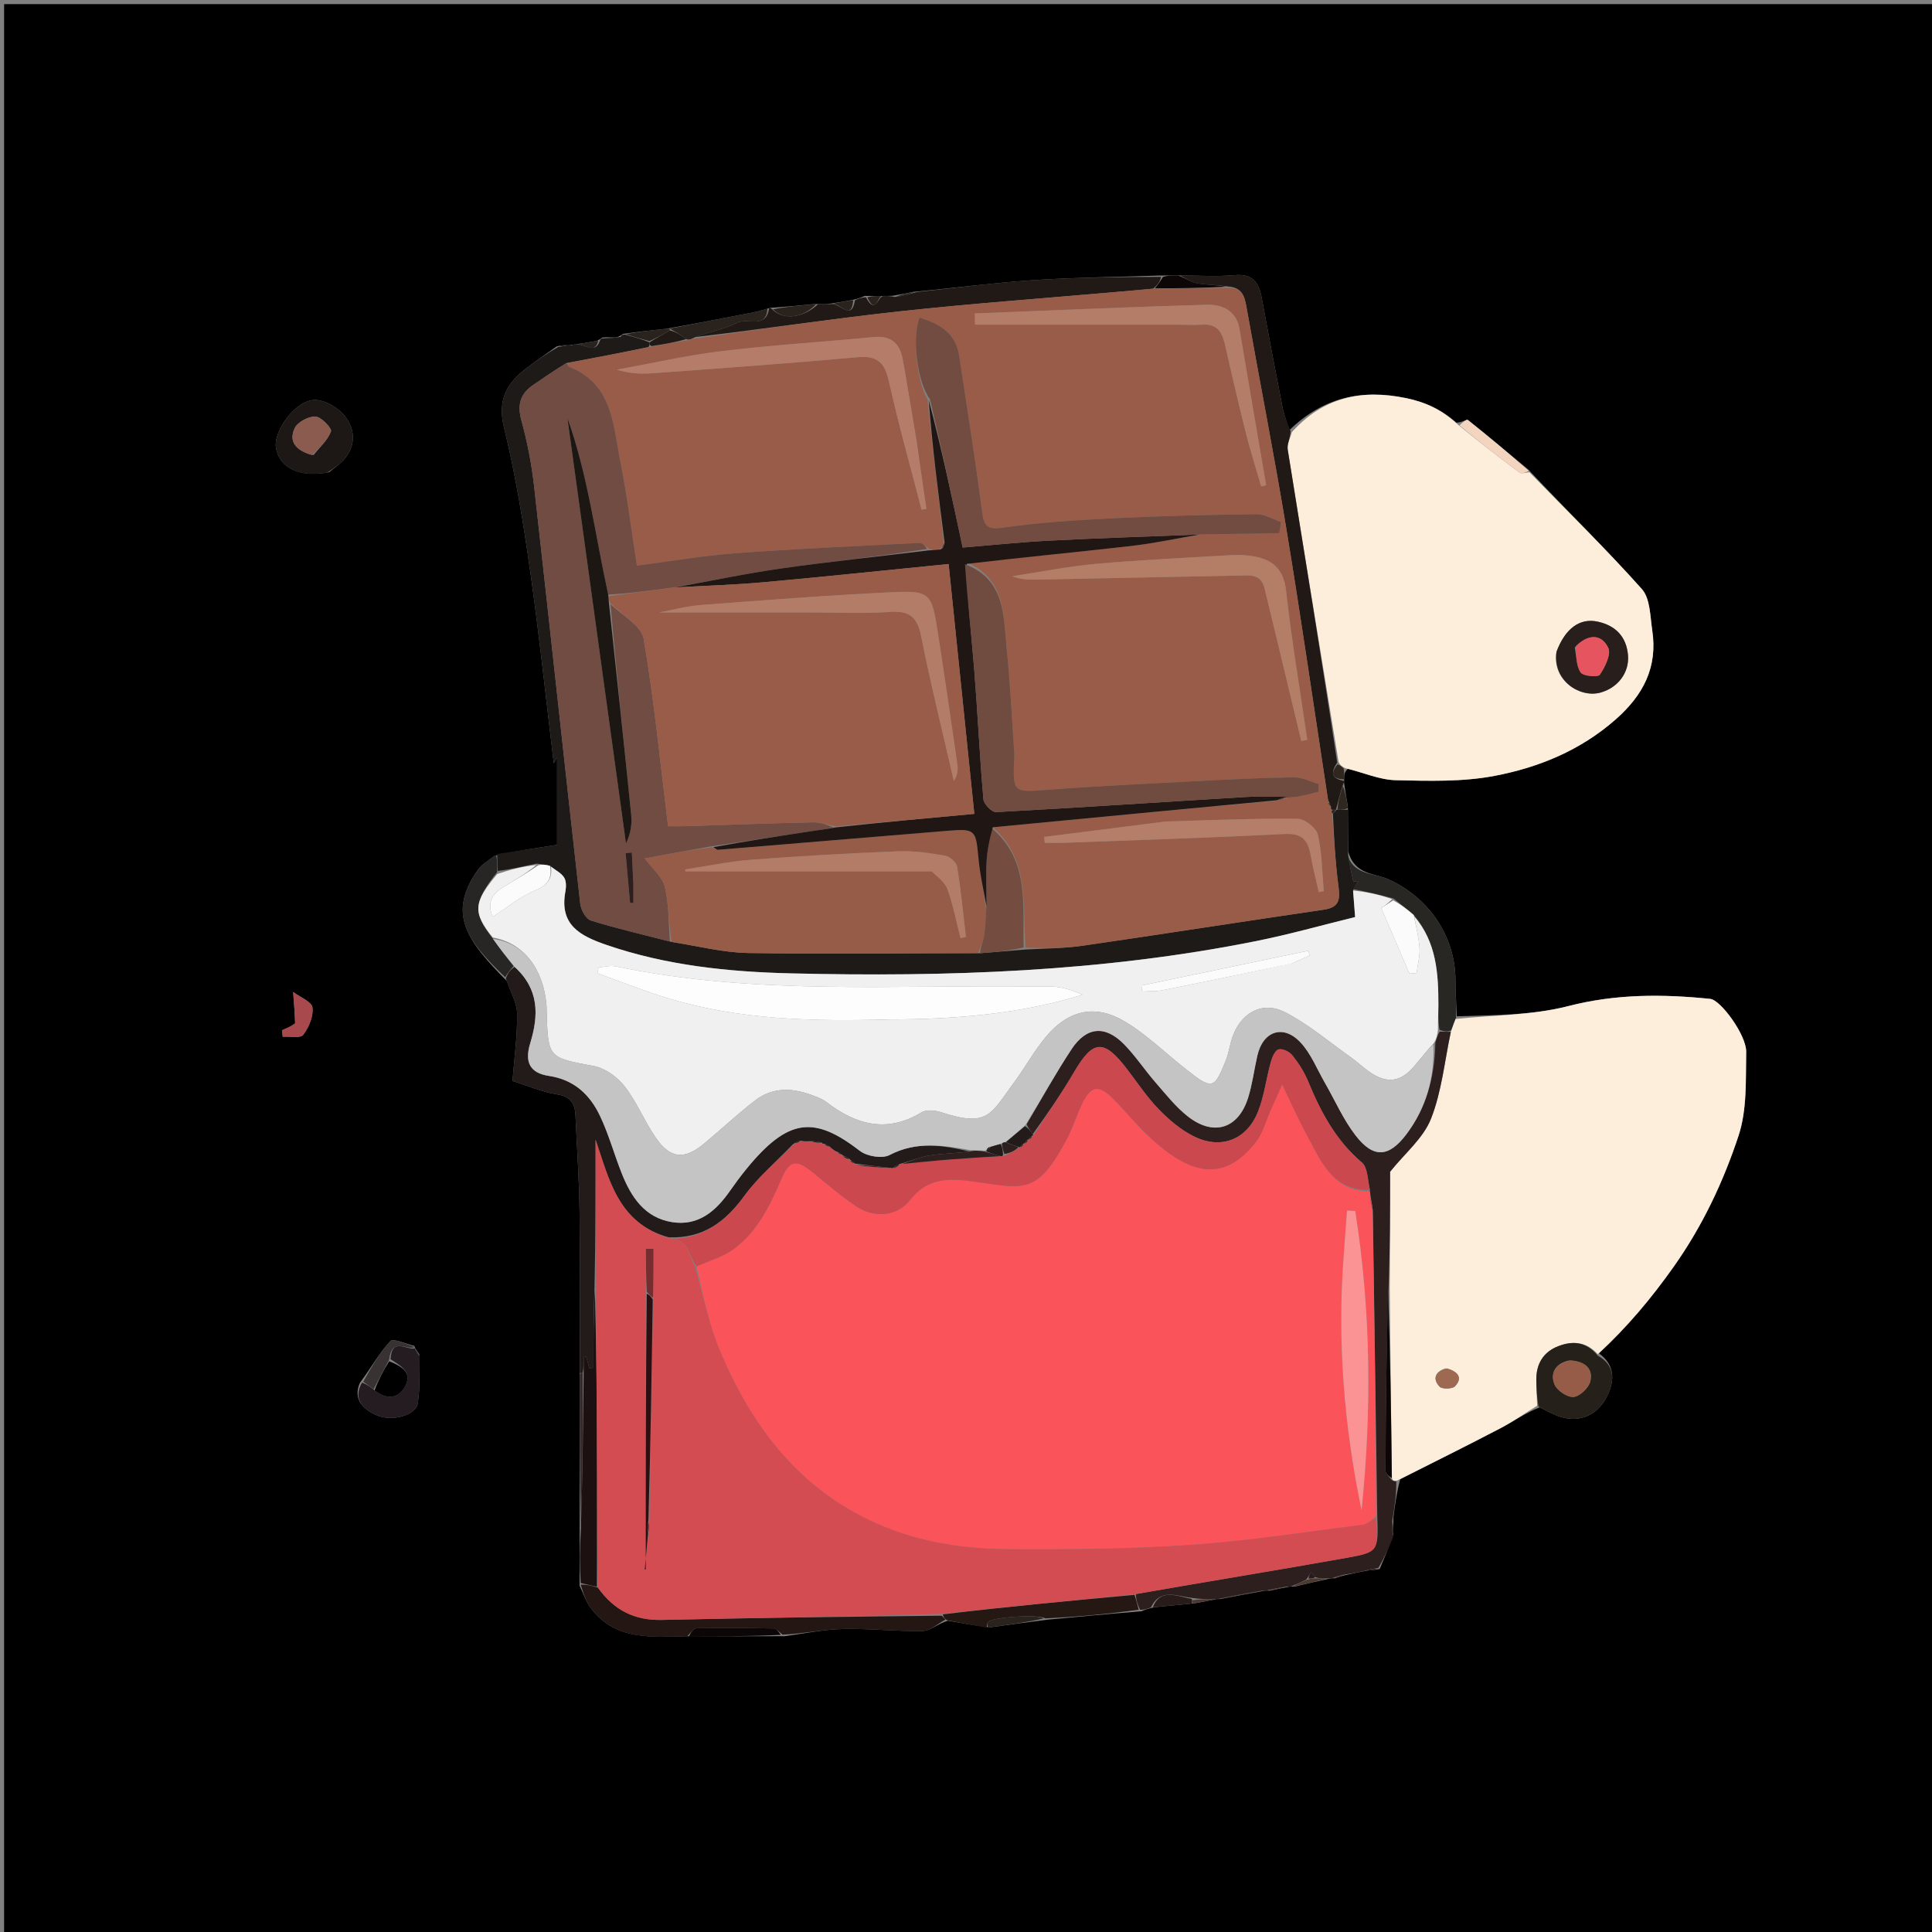 <svg version="1.1" id="Layer_1" xmlns="http://www.w3.org/2000/svg" xmlns:xlink="http://www.w3.org/1999/xlink" x="0px" y="0px"
	 width="100%" viewBox="0 0 470 470" enable-background="new 0 0 470 470" xml:space="preserve">
<rect x="0" y="0" width="470" height="470" fill="#808080" stroke="none"/>
<path fill="#000000" opacity="1" stroke="none" 
	d="
M1,188 
	C1,125.333 1,63.167 1,1 
	C157.667,1 314.333,1 471,1 
	C471,157.667 471,314.333 471,471 
	C314.333,471 157.667,471 1,471 
	C1,376.833 1,282.667 1,188 
M296,388.993 
	C296,388.993 295.989,389.05 296.861,388.996 
	C300.293,388.336 303.725,387.676 307.63,386.987 
	C307.63,386.987 308.099,386.915 308.874,386.972 
	C310.321,386.657 311.768,386.342 313.646,386.001 
	C313.646,386.001 314.074,385.935 314.888,385.984 
	C317.643,385.328 320.397,384.672 323.623,383.987 
	C323.623,383.987 324.09,383.919 324.781,383.953 
	C325.605,383.645 326.428,383.336 327.986,383.036 
	C329.345,382.729 330.703,382.421 332.795,382.038 
	C333.532,382.01 334.269,381.983 335.648,381.678 
	C336.729,379.108 337.81,376.538 338.964,373.181 
	C338.956,372.126 338.948,371.072 338.975,369.154 
	C339.344,366.226 339.713,363.298 340.625,359.846 
	C348.779,355.717 356.97,351.659 365.068,347.423 
	C368.138,345.817 370.992,343.8 374.571,342.357 
	C376.199,343.128 377.768,344.082 379.467,344.636 
	C384.433,346.256 389.13,344.181 391.383,338.739 
	C392.655,335.668 392.874,332.072 388.999,329.234 
	C395.849,322.868 401.745,315.817 407.19,308.116 
	C414.184,298.224 419.231,287.505 422.942,276.278 
	C425.03,269.961 424.669,262.736 424.8,255.908 
	C424.878,251.822 418.596,243.26 416.057,242.999 
	C404.472,241.809 393.101,241.771 381.541,244.747 
	C372.691,247.025 363.229,246.928 354.395,247.237 
	C354.284,244.332 354.083,241.427 354.077,238.522 
	C354.054,227.756 347.624,218.436 337.904,213.963 
	C334.476,212.386 329.534,212.907 327.984,207.125 
	C327.964,203.738 327.945,200.351 327.899,196.211 
	C327.595,194.478 327.291,192.746 326.978,190.492 
	C326.969,190.318 326.96,190.144 327.001,189.254 
	C327.02,188.534 327.04,187.815 327.921,186.998 
	C331.788,187.985 335.637,189.712 339.525,189.802 
	C347.549,189.989 355.772,190.238 363.587,188.749 
	C374.36,186.697 384.467,182.556 393.036,175.024 
	C399.774,169.101 403.289,162.321 401.95,153.39 
	C401.431,149.93 401.467,145.595 399.415,143.295 
	C390.665,133.487 381.229,124.29 371.776,114.206 
	C366.896,110.163 362.036,106.093 357.077,102.15 
	C356.812,101.939 355.701,102.794 354.285,102.814 
	C350.767,99.682 346.88,97.849 342.064,96.852 
	C331.064,94.575 321.849,96.714 313.658,104.656 
	C313.091,102.783 312.361,100.942 311.985,99.032 
	C310.244,90.179 308.579,81.311 306.932,72.44 
	C306.252,68.78 304.776,66.537 300.402,66.929 
	C295.975,67.326 291.484,67.016 286.21,67.001 
	C285.127,67.011 284.044,67.02 282.029,67.03 
	C271.696,67.386 261.346,67.486 251.035,68.172 
	C241.657,68.797 232.322,70.058 222.2,70.995 
	C220.776,71.294 219.351,71.593 217.19,71.95 
	C216.451,71.977 215.712,72.004 214.179,72.006 
	C213.118,72.002 212.058,71.998 210.34,71.988 
	C209.555,72.339 208.77,72.689 207.17,73.015 
	C205.4,73.33 203.629,73.644 201.143,73.981 
	C200.428,73.989 199.712,73.997 198.144,73.969 
	C194.731,74.287 191.318,74.605 187.494,74.896 
	C187.494,74.896 187.084,74.944 186.312,75.209 
	C185.37,75.458 184.439,75.761 183.486,75.948 
	C176.64,77.291 169.789,78.611 162.081,79.987 
	C158.728,80.333 155.376,80.679 151.581,81.212 
	C151.302,81.394 151.105,81.641 150.187,81.988 
	C149.111,81.978 148.035,81.969 146.523,82.118 
	C146.246,82.285 146.055,82.523 145.13,82.95 
	C143.063,83.295 140.996,83.639 138.461,83.987 
	C138.461,83.987 137.994,84.009 137.33,83.986 
	C136.887,83.991 136.445,83.997 135.394,84.295 
	C132.973,86.027 130.512,87.705 128.141,89.502 
	C123.31,93.163 120.956,97.248 122.608,103.985 
	C125.388,115.322 127.27,126.913 128.917,138.485 
	C131.162,154.259 132.832,170.115 134.719,185.695 
	C134.898,185.371 135.245,184.742 135.524,184.236 
	C135.524,191.64 135.524,199.082 135.524,205.523 
	C130.382,206.309 125.657,207.031 120.359,208.161 
	C118.973,209.296 117.251,210.194 116.256,211.605 
	C108.738,222.261 113.547,228.804 123.305,238.663 
	C124.185,241.302 125.761,243.931 125.799,246.582 
	C125.876,251.934 125.117,257.297 124.678,262.969 
	C128.422,264.143 131.861,265.664 135.448,266.217 
	C138.752,266.727 139.86,268.38 139.993,271.296 
	C140.348,279.065 140.889,286.833 140.989,294.606 
	C141.159,307.746 141.046,320.889 141.022,334.962 
	C141.035,347.274 141.047,359.586 141.014,372.81 
	C141.013,376.876 141.013,380.941 140.998,385.75 
	C141.929,387.626 142.586,389.712 143.838,391.341 
	C149.925,399.264 158.708,398.193 168.081,398.018 
	C175.398,398.051 182.716,398.084 190.939,398.031 
	C195.624,397.417 200.3,396.397 204.997,396.288 
	C211.488,396.136 217.999,396.897 224.491,396.769 
	C226.345,396.733 228.165,394.97 230.621,394.271 
	C233.752,394.836 236.882,395.401 240.837,395.886 
	C245.243,395.278 249.649,394.671 254.967,394.002 
	C262.318,393.314 269.669,392.626 277.69,391.972 
	C278.462,391.652 279.234,391.332 280.895,390.991 
	C283.931,390.688 286.967,390.386 290.813,390.014 
	C292.559,389.683 294.306,389.351 296,388.993 
M101.009,328.006 
	C101.009,328.006 101.047,327.97 100.793,327.419 
	C98.787,326.968 95.692,325.486 94.968,326.251 
	C92.259,329.109 90.326,332.703 87.56,336.404 
	C86.041,339.755 87.545,342.581 91.79,344.352 
	C95.409,345.863 101.201,344.312 101.646,341.343 
	C102.204,337.625 101.987,333.79 101.988,329.408 
	C101.667,328.924 101.347,328.44 101.009,328.006 
M80.069,114.867 
	C81.324,113.805 82.75,112.889 83.801,111.654 
	C86.695,108.249 86.349,104.282 83.88,101.196 
	C82.266,99.179 79.125,97.322 76.646,97.292 
	C72.023,97.236 66.426,104.819 67.142,108.976 
	C67.982,113.848 72.843,116.252 80.069,114.867 
M71.779,249.25 
	C70.719,249.712 69.658,250.174 68.598,250.636 
	C68.658,251.164 68.717,251.692 68.777,252.219 
	C70.499,252.107 73.075,252.647 73.763,251.746 
	C75.149,249.931 76.289,247.229 76.011,245.091 
	C75.825,243.669 73.007,242.59 71.311,241.314 
	C71.567,244.572 71.723,246.548 71.779,249.25 
z"/>
<path fill="#FDEEDB" opacity="1" stroke="none" 
	d="
M373.945,341.97 
	C370.992,343.8 368.138,345.817 365.068,347.423 
	C356.97,351.659 348.779,355.717 339.94,360.165 
	C339.023,360.332 338.791,360.181 338.601,359.562 
	C338.424,344.063 338.205,329.031 338.078,313.538 
	C338.171,303.331 338.171,293.584 338.171,285.046 
	C341.744,280.586 346.243,276.899 348.113,272.171 
	C350.744,265.521 351.425,258.1 353.037,250.666 
	C353.435,249.511 353.737,248.699 354.038,247.887 
	C363.229,246.928 372.691,247.025 381.541,244.747 
	C393.101,241.771 404.472,241.809 416.057,242.999 
	C418.596,243.26 424.878,251.822 424.8,255.908 
	C424.669,262.736 425.03,269.961 422.942,276.278 
	C419.231,287.505 414.184,298.224 407.19,308.116 
	C401.745,315.817 395.849,322.868 388.687,329.438 
	C385.881,326.304 382.525,326.154 379.069,327.491 
	C375.457,328.89 373.698,331.787 373.744,335.688 
	C373.768,337.783 373.875,339.876 373.945,341.97 
M351.654,332.887 
	C349.085,333.7 348.451,335.441 350.206,337.329 
	C350.805,337.974 353.301,337.93 353.944,337.258 
	C355.856,335.259 354.837,333.688 351.654,332.887 
z"/>
<path fill="#FDEEDB" opacity="1" stroke="none" 
	d="
M372.043,114.871 
	C381.229,124.29 390.665,133.487 399.415,143.295 
	C401.467,145.595 401.431,149.93 401.95,153.39 
	C403.289,162.321 399.774,169.101 393.036,175.024 
	C384.467,182.556 374.36,186.697 363.587,188.749 
	C355.772,190.238 347.549,189.989 339.525,189.802 
	C335.637,189.712 331.788,187.985 327.305,186.893 
	C326.361,186.462 326.032,186.137 325.642,185.388 
	C321.45,159.765 317.294,134.569 313.262,109.352 
	C313.052,108.034 313.906,106.546 314.265,105.137 
	C321.849,96.714 331.064,94.575 342.064,96.852 
	C346.88,97.849 350.767,99.682 354.697,103.317 
	C359.942,107.551 364.748,111.319 369.651,114.956 
	C370.151,115.328 371.231,114.918 372.043,114.871 
M378.584,158.86 
	C377.673,165.648 384.366,169.788 389.247,168.511 
	C393.494,167.399 396.411,163.694 396.045,159.381 
	C395.66,154.851 392.983,152.158 388.659,151.226 
	C384.322,150.291 380.782,152.859 378.584,158.86 
z"/>
<path fill="#1E1A18" opacity="1" stroke="none" 
	d="
M120.932,207.752 
	C125.657,207.031 130.382,206.309 135.524,205.523 
	C135.524,199.082 135.524,191.64 135.524,184.236 
	C135.245,184.742 134.898,185.371 134.719,185.695 
	C132.832,170.115 131.162,154.259 128.917,138.485 
	C127.27,126.913 125.388,115.322 122.608,103.985 
	C120.956,97.248 123.31,93.163 128.141,89.502 
	C130.512,87.705 132.973,86.027 135.845,84.367 
	C136.863,84.296 137.428,84.153 137.994,84.009 
	C137.994,84.009 138.461,83.987 139.098,83.994 
	C141.633,82.685 144.564,86.849 145.952,82.829 
	C146.055,82.523 146.246,82.285 146.932,82.302 
	C148.559,82.309 149.775,82.131 150.992,81.954 
	C151.105,81.641 151.302,81.394 152.042,81.376 
	C154.334,82.022 156.164,82.504 158.013,83.295 
	C158.05,83.809 158.069,84.014 157.75,84.42 
	C150.988,85.846 144.564,87.073 137.795,88.324 
	C134.855,90.125 132.253,91.892 129.667,93.682 
	C126.573,95.824 125.794,98.45 126.84,102.249 
	C128.291,107.517 129.335,112.955 129.945,118.388 
	C133.749,152.215 137.356,186.065 141.164,219.891 
	C141.33,221.365 142.555,223.565 143.75,223.936 
	C150.08,225.899 156.558,227.385 163.371,229.147 
	C169.842,230.159 175.914,231.737 182.011,231.837 
	C200.665,232.144 219.329,231.884 238.412,231.893 
	C242.233,231.611 245.632,231.282 249.476,230.99 
	C254.402,230.725 258.924,230.713 263.355,230.07 
	C282.931,227.229 302.472,224.153 322.045,221.297 
	C325.686,220.766 326.048,218.977 325.625,215.787 
	C324.844,209.891 324.544,203.932 324.259,197.893 
	C324.741,197.585 324.916,197.322 325.001,197 
	C325,197 325,197.001 325.367,197 
	C326.464,196.987 327.195,196.976 327.926,196.964 
	C327.945,200.351 327.964,203.738 327.953,207.929 
	C328.358,210.637 328.794,212.542 329.23,214.446 
	C329.648,214.404 330.066,214.362 330.484,214.32 
	C330.036,214.971 329.589,215.623 329.163,216.644 
	C329.336,218.943 329.486,220.871 329.66,223.096 
	C321.487,225.099 313.641,227.324 305.67,228.923 
	C268.23,236.434 230.308,237.714 192.298,236.791 
	C177.174,236.424 162.083,234.865 147.553,229.874 
	C141.125,227.666 136.033,225.006 137.544,216.883 
	C137.75,215.775 137.783,214.327 137.23,213.463 
	C136.527,212.364 135.144,211.699 133.809,210.634 
	C132.711,210.339 131.86,210.256 130.578,210.09 
	C127.133,210.777 124.12,211.548 121.073,211.867 
	C121.004,210.194 120.968,208.973 120.932,207.752 
z"/>
<path fill="#2E1F1F" opacity="1" stroke="none" 
	d="
M352.939,251.008 
	C351.425,258.1 350.744,265.521 348.113,272.171 
	C346.243,276.899 341.744,280.586 338.171,285.046 
	C338.171,293.584 338.171,303.331 337.785,313.836 
	C337.262,328.986 337.101,343.378 337.056,357.769 
	C337.053,358.521 338.035,359.276 338.558,360.029 
	C338.791,360.181 339.023,360.332 339.669,360.427 
	C339.713,363.298 339.344,366.226 338.721,369.805 
	C338.608,371.627 338.75,372.798 338.892,373.968 
	C337.81,376.538 336.729,379.108 335.263,381.493 
	C333.939,381.576 333,381.845 332.062,382.113 
	C330.703,382.421 329.345,382.729 327.263,383.023 
	C325.724,383.312 324.907,383.616 324.09,383.919 
	C324.09,383.919 323.623,383.987 322.991,383.989 
	C321.568,383.983 320.779,383.975 319.946,383.678 
	C319.575,383.089 319.247,382.789 318.92,382.489 
	C318.616,383.006 318.313,383.523 317.781,384.273 
	C316.393,384.983 315.233,385.459 314.074,385.935 
	C314.074,385.935 313.646,386.001 313.03,385.983 
	C310.976,386.282 309.538,386.598 308.099,386.915 
	C308.099,386.915 307.63,386.987 306.95,386.99 
	C302.843,387.679 299.416,388.365 295.989,389.05 
	C295.989,389.05 296,388.993 295.594,388.986 
	C293.467,388.999 291.745,389.02 289.972,388.729 
	C286.37,388.342 282.296,386.27 280.006,391.012 
	C279.234,391.332 278.462,391.652 277.344,391.611 
	C276.665,390.158 276.333,389.067 276.341,387.788 
	C293.63,384.748 310.6,382.013 327.518,378.991 
	C335.386,377.586 335.341,377.335 335.043,368.535 
	C334.708,343.715 334.31,319.36 333.977,294.631 
	C333.796,293.039 333.55,291.822 333.337,290.42 
	C333.369,290.236 333.218,289.893 333.261,289.487 
	C332.68,286.947 332.732,284.016 331.316,282.815 
	C324.975,277.436 321.298,270.509 318.223,263.044 
	C317.29,260.78 315.907,258.634 314.38,256.713 
	C313.682,255.834 311.948,255.013 311.029,255.294 
	C310.152,255.562 309.469,257.226 309.143,258.399 
	C308.035,262.392 307.556,266.613 306.038,270.43 
	C303.329,277.241 297.098,279.702 290.521,276.489 
	C287.322,274.926 284.416,272.45 281.907,269.871 
	C279.025,266.91 276.709,263.394 274.181,260.091 
	C268.515,252.687 265.911,252.909 261.291,260.805 
	C258.204,266.08 254.705,271.115 251.243,275.892 
	C250.599,274.955 250.101,274.382 249.759,273.497 
	C253.48,267.191 256.834,261.057 260.676,255.247 
	C264.333,249.717 268.891,249.363 273.5,254.092 
	C276.27,256.935 278.484,260.311 281.099,263.315 
	C283.601,266.189 286.004,269.267 288.969,271.594 
	C295.258,276.53 301.285,274.58 303.638,267.026 
	C304.672,263.709 305.106,260.208 305.878,256.806 
	C307.243,250.795 312.218,249.102 316.423,253.643 
	C318.941,256.363 320.386,260.083 322.281,263.372 
	C324.759,267.672 326.767,272.331 329.772,276.221 
	C334.098,281.821 337.842,281.621 342.125,275.948 
	C346.986,269.511 349.028,262.048 349.174,253.723 
	C349.496,252.61 349.684,251.789 350.255,250.974 
	C351.405,250.991 352.172,251 352.939,251.008 
z"/>
<path fill="#231A1A" opacity="1" stroke="none" 
	d="
M141.052,334.031 
	C141.046,320.889 141.159,307.746 140.989,294.606 
	C140.889,286.833 140.348,279.065 139.993,271.296 
	C139.86,268.38 138.752,266.727 135.448,266.217 
	C131.861,265.664 128.422,264.143 124.678,262.969 
	C125.117,257.297 125.876,251.934 125.799,246.582 
	C125.761,243.931 124.185,241.302 123.051,238.063 
	C123.512,236.648 124.226,235.833 125.21,235.23 
	C131.205,240.701 131.064,246.991 128.979,253.815 
	C127.561,258.456 128.96,261.05 133.551,261.741 
	C139.684,262.663 143.508,266.311 145.953,271.449 
	C148.084,275.928 149.402,280.788 151.238,285.416 
	C153.53,291.194 156.834,296.249 163.508,297.309 
	C169.919,298.327 174.158,294.609 177.586,289.699 
	C178.824,287.927 180.113,286.184 181.476,284.507 
	C191.826,271.768 198.193,271.511 209.199,279.988 
	C210.922,281.315 214.615,281.93 216.409,280.989 
	C222.956,277.557 229.459,278.621 235.82,280.118 
	C232.438,280.624 229.308,280.588 226.259,281.068 
	C223.82,281.453 221.479,282.464 219.085,283.123 
	C219.075,283.049 219.145,283.182 218.827,283.155 
	C218.053,283.5 217.597,283.871 217.116,284.233 
	C217.09,284.226 217.108,284.175 216.673,284.123 
	C213.457,283.748 210.675,283.426 207.941,283.065 
	C207.989,283.028 207.924,283.131 207.815,282.891 
	C207.405,282.49 207.103,282.329 206.849,282.17 
	C206.897,282.171 206.846,282.253 206.73,281.962 
	C206.048,281.471 205.482,281.272 204.945,281.039 
	C204.974,281.006 204.957,281.092 204.811,280.843 
	C204.319,280.438 203.973,280.282 203.377,280.086 
	C202.735,279.741 202.343,279.438 201.776,278.871 
	C201.212,278.46 200.822,278.313 200.338,278.239 
	C200.244,278.311 200.041,278.188 199.886,277.935 
	C198.864,277.644 197.996,277.606 196.761,277.624 
	C195.899,277.664 195.404,277.649 194.715,277.485 
	C194.032,277.623 193.546,277.908 192.835,278.433 
	C188.746,282.704 184.392,286.38 181.13,290.853 
	C176.525,297.171 171.131,301.309 162.695,301.013 
	C150.263,297.596 148.131,286.65 144.89,277.268 
	C144.89,289.11 144.89,301.059 144.63,313.33 
	C144.37,320.021 144.37,326.39 144.37,332.759 
	C144.037,332.788 143.705,332.816 143.372,332.845 
	C143.114,331.908 142.856,330.971 142.598,330.034 
	C142.395,330.059 142.192,330.083 141.989,330.108 
	C141.989,331.41 141.989,332.713 141.754,334.012 
	C141.52,334.01 141.052,334.031 141.052,334.031 
z"/>
<path fill="#211915" opacity="1" stroke="none" 
	d="
M313.961,104.897 
	C313.906,106.546 313.052,108.034 313.262,109.352 
	C317.294,134.569 321.45,159.765 325.301,185.531 
	C323.216,188.608 324.639,189.511 326.951,189.971 
	C326.96,190.144 326.969,190.318 326.7,190.968 
	C325.948,193.296 325.474,195.149 325,197.001 
	C325,197.001 325,197 324.726,197 
	C324.268,197.014 324.086,197.028 323.825,196.892 
	C323.747,196.743 323.777,196.408 323.77,196.139 
	C323.561,195.587 323.358,195.304 323.085,194.609 
	C319.682,172.391 316.547,150.553 312.958,128.789 
	C309.964,110.626 306.409,92.556 303.182,74.43 
	C302.73,71.891 302.048,69.907 298.693,69.692 
	C296.006,69.275 293.584,69.339 291.248,68.922 
	C289.773,68.658 288.426,67.675 287.022,67.015 
	C291.484,67.016 295.975,67.326 300.402,66.929 
	C304.776,66.537 306.252,68.78 306.932,72.44 
	C308.579,81.311 310.244,90.179 311.985,99.032 
	C312.361,100.942 313.091,102.783 313.961,104.897 
z"/>
<path fill="#211915" opacity="1" stroke="none" 
	d="
M222.968,71.039 
	C232.322,70.058 241.657,68.797 251.035,68.172 
	C261.346,67.486 271.696,67.386 282.457,67.348 
	C282.241,68.496 281.596,69.326 280.543,70.222 
	C277.329,70.531 274.521,70.767 271.715,71.014 
	C254.045,72.567 236.344,73.835 218.714,75.759 
	C202.09,77.574 185.542,80.081 169.139,81.988 
	C172.669,80.677 176.225,80.071 179.306,78.519 
	C181.865,77.23 186.409,80.13 187.084,74.944 
	C187.084,74.944 187.494,74.896 187.842,75.218 
	C190.581,78.016 195.461,77.324 198.997,74.005 
	C199.712,73.997 200.428,73.989 201.865,73.998 
	C204.333,73.393 207.094,78.397 207.985,73.04 
	C208.77,72.689 209.555,72.339 210.673,72.319 
	C213.012,76.831 213.59,71.849 214.973,72.031 
	C215.712,72.004 216.451,71.977 217.623,72.237 
	C219.694,72.03 221.331,71.535 222.968,71.039 
z"/>
<path fill="#241713" opacity="1" stroke="none" 
	d="
M230,393.999 
	C228.165,394.97 226.345,396.733 224.491,396.769 
	C217.999,396.897 211.488,396.136 204.997,396.288 
	C200.3,396.397 195.624,397.417 190.39,397.666 
	C189.353,396.902 188.871,396.164 188.376,396.156 
	C182.055,396.049 175.731,395.978 169.412,396.109 
	C168.654,396.125 167.922,397.381 167.178,398.062 
	C158.708,398.193 149.925,399.264 143.838,391.341 
	C142.586,389.712 141.929,387.626 141.26,385.476 
	C142.75,385.469 143.977,385.736 145.45,386.215 
	C149.406,391.751 154.377,394.229 160.988,394.081 
	C183.603,393.576 206.223,393.297 229.082,393.054 
	C229.548,393.451 229.774,393.725 230,393.999 
z"/>
<path fill="#292724" opacity="1" stroke="none" 
	d="
M353.037,250.666 
	C352.172,251 351.405,250.991 350.192,250.514 
	C349.806,248.242 349.916,246.438 349.919,244.634 
	C349.935,236.862 349.477,229.209 343.931,222.605 
	C342.293,221.16 340.763,220.021 339,218.59 
	C335.559,217.623 332.35,216.949 329.141,216.274 
	C329.589,215.623 330.036,214.971 330.484,214.32 
	C330.066,214.362 329.648,214.404 329.23,214.446 
	C328.794,212.542 328.358,210.637 327.958,208.391 
	C329.534,212.907 334.476,212.386 337.904,213.963 
	C347.624,218.436 354.054,227.756 354.077,238.522 
	C354.083,241.427 354.284,244.332 354.217,247.562 
	C353.737,248.699 353.435,249.511 353.037,250.666 
z"/>
<path fill="#26201B" opacity="1" stroke="none" 
	d="
M374.258,342.164 
	C373.875,339.876 373.768,337.783 373.744,335.688 
	C373.698,331.787 375.457,328.89 379.069,327.491 
	C382.525,326.154 385.881,326.304 388.706,329.81 
	C392.874,332.072 392.655,335.668 391.383,338.739 
	C389.13,344.181 384.433,346.256 379.467,344.636 
	C377.768,344.082 376.199,343.128 374.258,342.164 
M381.673,330.969 
	C378.449,331.659 377.053,333.974 378.146,336.746 
	C378.738,338.245 381.267,339.958 382.786,339.839 
	C384.298,339.72 386.488,337.634 386.873,336.046 
	C387.599,333.043 385.7,331.146 381.673,330.969 
z"/>
<path fill="#1C1110" opacity="1" stroke="none" 
	d="
M145.205,386.003 
	C143.977,385.736 142.75,385.469 141.267,385.104 
	C141.013,380.941 141.013,376.876 141.306,372.055 
	C141.728,358.872 141.858,346.444 141.989,334.015 
	C141.989,332.713 141.989,331.41 141.989,330.108 
	C142.192,330.083 142.395,330.059 142.598,330.034 
	C142.856,330.971 143.114,331.908 143.372,332.845 
	C143.705,332.816 144.037,332.788 144.37,332.759 
	C144.37,326.39 144.37,320.021 144.711,313.792 
	C145.118,329.016 145.204,344.099 145.244,359.183 
	C145.268,368.123 145.22,377.063 145.205,386.003 
z"/>
<path fill="#1D1816" opacity="1" stroke="none" 
	d="
M79.693,114.932 
	C72.843,116.252 67.982,113.848 67.142,108.976 
	C66.426,104.819 72.023,97.236 76.646,97.292 
	C79.125,97.322 82.266,99.179 83.88,101.196 
	C86.349,104.282 86.695,108.249 83.801,111.654 
	C82.75,112.889 81.324,113.805 79.693,114.932 
M76.283,110.694 
	C77.78,108.807 79.735,107.087 80.519,104.94 
	C80.786,104.207 78.154,101.405 76.762,101.339 
	C75.064,101.258 72.412,102.651 71.702,104.137 
	C70.063,107.572 72.22,109.722 76.283,110.694 
z"/>
<path fill="#251813" opacity="1" stroke="none" 
	d="
M230.31,394.135 
	C229.774,393.725 229.548,393.451 229.353,392.733 
	C244.922,390.851 260.462,389.413 276.001,387.976 
	C276.333,389.067 276.665,390.158 277.009,391.594 
	C269.669,392.626 262.318,393.314 254.322,393.707 
	C252.128,392.606 241.475,393.451 240.373,394.554 
	C240.078,394.849 240.124,395.486 240.013,395.966 
	C236.882,395.401 233.752,394.836 230.31,394.135 
z"/>
<path fill="#241C21" opacity="1" stroke="none" 
	d="
M102.105,330.006 
	C101.987,333.79 102.204,337.625 101.646,341.343 
	C101.201,344.312 95.409,345.863 91.79,344.352 
	C87.545,342.581 86.041,339.755 88.084,336.339 
	C89.369,336.835 90.132,337.396 91.124,338.232 
	C94.171,340.652 96.936,340.167 98.528,337.318 
	C100.434,333.907 97.63,332.337 95.003,330.663 
	C95.333,325.132 98.985,328.62 101.047,327.97 
	C101.047,327.97 101.009,328.006 101.03,328.291 
	C101.403,329.053 101.754,329.529 102.105,330.006 
z"/>
<path fill="#282525" opacity="1" stroke="none" 
	d="
M124.94,235.019 
	C124.226,235.833 123.512,236.648 122.899,237.734 
	C113.547,228.804 108.738,222.261 116.256,211.605 
	C117.251,210.194 118.973,209.296 120.645,207.956 
	C120.968,208.973 121.004,210.194 120.938,212.172 
	C115.11,219.56 114.956,221.991 119.938,228.406 
	C121.647,230.832 123.294,232.925 124.94,235.019 
z"/>
<path fill="#A7494D" opacity="1" stroke="none" 
	d="
M71.828,248.888 
	C71.723,246.548 71.567,244.572 71.311,241.314 
	C73.007,242.59 75.825,243.669 76.011,245.091 
	C76.289,247.229 75.149,249.931 73.763,251.746 
	C73.075,252.647 70.499,252.107 68.777,252.219 
	C68.717,251.692 68.658,251.164 68.598,250.636 
	C69.658,250.174 70.719,249.712 71.828,248.888 
z"/>
<path fill="#29221D" opacity="1" stroke="none" 
	d="
M186.698,75.076 
	C186.409,80.13 181.865,77.23 179.306,78.519 
	C176.225,80.071 172.669,80.677 168.908,82.105 
	C167.992,82.62 167.485,82.722 166.93,82.485 
	C165.589,81.432 164.296,80.718 162.987,79.987 
	C162.971,79.971 162.939,79.938 162.939,79.938 
	C169.789,78.611 176.64,77.291 183.486,75.948 
	C184.439,75.761 185.37,75.458 186.698,75.076 
z"/>
<path fill="#0C0607" opacity="1" stroke="none" 
	d="
M167.629,398.04 
	C167.922,397.381 168.654,396.125 169.412,396.109 
	C175.731,395.978 182.055,396.049 188.376,396.156 
	C188.871,396.164 189.353,396.902 189.937,397.709 
	C182.716,398.084 175.398,398.051 167.629,398.04 
z"/>
<path fill="#F3D4BF" opacity="1" stroke="none" 
	d="
M371.909,114.538 
	C371.231,114.918 370.151,115.328 369.651,114.956 
	C364.748,111.319 359.942,107.551 355.046,103.486 
	C355.701,102.794 356.812,101.939 357.077,102.15 
	C362.036,106.093 366.896,110.163 371.909,114.538 
z"/>
<path fill="#393232" opacity="1" stroke="none" 
	d="
M100.92,327.695 
	C98.985,328.62 95.333,325.132 94.674,330.786 
	C93.195,333.505 92.044,335.731 90.894,337.956 
	C90.132,337.396 89.369,336.835 88.355,336.148 
	C90.326,332.703 92.259,329.109 94.968,326.251 
	C95.692,325.486 98.787,326.968 100.92,327.695 
z"/>
<path fill="#382A2A" opacity="1" stroke="none" 
	d="
M141.754,334.012 
	C141.858,346.444 141.728,358.872 141.329,371.599 
	C141.047,359.586 141.035,347.274 141.037,334.496 
	C141.052,334.031 141.52,334.01 141.754,334.012 
z"/>
<path fill="#29221D" opacity="1" stroke="none" 
	d="
M240.425,395.926 
	C240.124,395.486 240.078,394.849 240.373,394.554 
	C241.475,393.451 252.128,392.606 253.866,393.737 
	C249.649,394.671 245.243,395.278 240.425,395.926 
z"/>
<path fill="#281B19" opacity="1" stroke="none" 
	d="
M280.45,391.002 
	C282.296,386.27 286.37,388.342 289.964,388.99 
	C290.006,389.736 290.004,389.91 290.002,390.084 
	C286.967,390.386 283.931,390.688 280.45,391.002 
z"/>
<path fill="#0C0607" opacity="1" stroke="none" 
	d="
M280.951,70.155 
	C281.596,69.326 282.241,68.496 282.923,67.348 
	C284.044,67.02 285.127,67.011 286.616,67.008 
	C288.426,67.675 289.773,68.658 291.248,68.922 
	C293.584,69.339 296.006,69.275 298.227,69.737 
	C292.359,70.09 286.655,70.123 280.951,70.155 
z"/>
<path fill="#29221D" opacity="1" stroke="none" 
	d="
M198.57,73.987 
	C195.461,77.324 190.581,78.016 188.048,75.23 
	C191.318,74.605 194.731,74.287 198.57,73.987 
z"/>
<path fill="#29221D" opacity="1" stroke="none" 
	d="
M157.995,82.986 
	C156.164,82.504 154.334,82.022 152.263,81.282 
	C155.376,80.679 158.728,80.333 162.51,79.962 
	C162.939,79.938 162.971,79.971 162.919,80.326 
	C161.242,81.449 159.618,82.217 157.995,82.986 
z"/>
<path fill="#4B382F" opacity="1" stroke="none" 
	d="
M296.425,389.023 
	C299.416,388.365 302.843,387.679 306.713,387.005 
	C303.725,387.676 300.293,388.336 296.425,389.023 
z"/>
<path fill="#302820" opacity="1" stroke="none" 
	d="
M325.367,197 
	C325.474,195.149 325.948,193.296 326.705,191.229 
	C327.291,192.746 327.595,194.478 327.912,196.587 
	C327.195,196.976 326.464,196.987 325.367,197 
z"/>
<path fill="#29221D" opacity="1" stroke="none" 
	d="
M207.577,73.027 
	C207.094,78.397 204.333,73.393 202.223,73.986 
	C203.629,73.644 205.4,73.33 207.577,73.027 
z"/>
<path fill="#302820" opacity="1" stroke="none" 
	d="
M326.976,189.612 
	C324.639,189.511 323.216,188.608 325.362,185.954 
	C326.032,186.137 326.361,186.462 326.874,186.942 
	C327.04,187.815 327.02,188.534 326.976,189.612 
z"/>
<path fill="#4B382F" opacity="1" stroke="none" 
	d="
M319.99,383.966 
	C320.779,383.975 321.568,383.983 322.755,384.003 
	C320.397,384.672 317.643,385.328 314.481,385.96 
	C315.233,385.459 316.393,384.983 318.111,384.261 
	C319.109,383.999 319.55,383.983 319.99,383.966 
z"/>
<path fill="#29221D" opacity="1" stroke="none" 
	d="
M222.584,71.017 
	C221.331,71.535 219.694,72.03 217.992,72.209 
	C219.351,71.593 220.776,71.294 222.584,71.017 
z"/>
<path fill="#29221D" opacity="1" stroke="none" 
	d="
M145.541,82.89 
	C144.564,86.849 141.633,82.685 139.332,83.992 
	C140.996,83.639 143.063,83.295 145.541,82.89 
z"/>
<path fill="#29221D" opacity="1" stroke="none" 
	d="
M214.576,72.019 
	C213.59,71.849 213.012,76.831 211.001,72.321 
	C212.058,71.998 213.118,72.002 214.576,72.019 
z"/>
<path fill="#4B382F" opacity="1" stroke="none" 
	d="
M290.408,390.049 
	C290.004,389.91 290.006,389.736 290.016,389.301 
	C291.745,389.02 293.467,388.999 295.62,388.999 
	C294.306,389.351 292.559,389.683 290.408,390.049 
z"/>
<path fill="#29221D" opacity="1" stroke="none" 
	d="
M150.589,81.971 
	C149.775,82.131 148.559,82.309 147.15,82.222 
	C148.035,81.969 149.111,81.978 150.589,81.971 
z"/>
<path fill="#281B19" opacity="1" stroke="none" 
	d="
M332.428,382.076 
	C333,381.845 333.939,381.576 334.942,381.632 
	C334.269,381.983 333.532,382.01 332.428,382.076 
z"/>
<path fill="#4B382F" opacity="1" stroke="none" 
	d="
M308.487,386.943 
	C309.538,386.598 310.976,386.282 312.814,385.996 
	C311.768,386.342 310.321,386.657 308.487,386.943 
z"/>
<path fill="#281B19" opacity="1" stroke="none" 
	d="
M338.928,373.575 
	C338.75,372.798 338.608,371.627 338.703,370.237 
	C338.948,371.072 338.956,372.126 338.928,373.575 
z"/>
<path fill="#4B382F" opacity="1" stroke="none" 
	d="
M324.436,383.936 
	C324.907,383.616 325.724,383.312 326.896,383.018 
	C326.428,383.336 325.605,383.645 324.436,383.936 
z"/>
<path fill="#29221D" opacity="1" stroke="none" 
	d="
M137.662,83.997 
	C137.428,84.153 136.863,84.296 136.15,84.221 
	C136.445,83.997 136.887,83.991 137.662,83.997 
z"/>
<path fill="#393232" opacity="1" stroke="none" 
	d="
M102.046,329.707 
	C101.754,329.529 101.403,329.053 101.039,328.267 
	C101.347,328.44 101.667,328.924 102.046,329.707 
z"/>
<path fill="#0C0607" opacity="1" stroke="none" 
	d="
M338.601,359.562 
	C338.035,359.276 337.053,358.521 337.056,357.769 
	C337.101,343.378 337.262,328.986 337.692,314.297 
	C338.205,329.031 338.424,344.063 338.601,359.562 
z"/>
<path fill="#9D6A51" opacity="1" stroke="none" 
	d="
M352.031,332.888 
	C354.837,333.688 355.856,335.259 353.944,337.258 
	C353.301,337.93 350.805,337.974 350.206,337.329 
	C348.451,335.441 349.085,333.7 352.031,332.888 
z"/>
<path fill="#281E1B" opacity="1" stroke="none" 
	d="
M378.657,158.497 
	C380.782,152.859 384.322,150.291 388.659,151.226 
	C392.983,152.158 395.66,154.851 396.045,159.381 
	C396.411,163.694 393.494,167.399 389.247,168.511 
	C384.366,169.788 377.673,165.648 378.657,158.497 
M383.088,157.529 
	C383.509,159.598 383.438,162.007 384.542,163.604 
	C385.17,164.512 388.77,164.791 389.204,164.138 
	C390.461,162.249 391.999,159.157 391.242,157.602 
	C389.581,154.192 386.39,154.135 383.088,157.529 
z"/>
<path fill="#995C48" opacity="1" stroke="none" 
	d="
M280.543,70.222 
	C286.655,70.123 292.359,70.09 298.529,70.014 
	C302.048,69.907 302.73,71.891 303.182,74.43 
	C306.409,92.556 309.964,110.626 312.958,128.789 
	C316.547,150.553 319.682,172.391 323.098,194.873 
	C323.38,195.834 323.579,196.121 323.777,196.408 
	C323.777,196.408 323.747,196.743 323.845,197.134 
	C323.943,197.524 324.043,197.999 324.043,197.999 
	C324.544,203.932 324.844,209.891 325.625,215.787 
	C326.048,218.977 325.686,220.766 322.045,221.297 
	C302.472,224.153 282.931,227.229 263.355,230.07 
	C258.924,230.713 254.402,230.725 249.468,230.529 
	C248.789,219.794 250.439,209.04 241.526,201.25 
	C264.875,199.006 287.779,196.841 311.008,194.752 
	C311.889,194.555 312.446,194.281 313.282,193.954 
	C313.942,193.886 314.321,193.871 315.113,193.91 
	C317.272,193.517 319.018,193.071 320.764,192.625 
	C320.785,191.999 320.806,191.374 320.827,190.749 
	C318.82,190.169 316.806,189.074 314.807,189.101 
	C307.009,189.206 299.212,189.601 291.421,190.008 
	C279.328,190.64 267.228,191.202 255.155,192.113 
	C246.327,192.779 246.345,193.007 246.758,183.863 
	C246.773,183.534 246.749,183.202 246.726,182.872 
	C246.145,174.608 245.774,166.322 244.919,158.086 
	C244.081,150.014 244.741,141.055 235.478,136.959 
	C248.954,135.544 262.032,134.325 275.079,132.832 
	C280.735,132.185 286.327,130.974 292.37,130.014 
	C298.929,129.908 305.067,129.806 311.205,129.704 
	C311.35,128.802 311.495,127.9 311.64,126.999 
	C309.648,126.329 307.648,125.063 305.664,125.088 
	C294.041,125.233 282.412,125.507 270.802,126.08 
	C261.874,126.52 252.916,127.084 244.079,128.352 
	C240.03,128.933 239.363,127.94 238.894,124.293 
	C237.27,111.678 235.222,99.118 233.34,86.536 
	C232.499,80.911 228.473,78.787 223.718,77.257 
	C221.779,82.01 223.123,93.027 225.625,97.111 
	C226.819,108.901 228.305,120.439 229.609,132.144 
	C229.24,132.762 229.054,133.213 228.52,133.724 
	C227.468,133.799 226.764,133.813 225.928,133.452 
	C225.089,132.729 224.365,132.045 223.678,132.08 
	C208.785,132.839 193.881,133.478 179.012,134.581 
	C170.847,135.186 162.742,136.599 154.935,137.605 
	C153.578,128.901 152.562,120.539 150.912,112.303 
	C149.131,103.42 149.099,93.379 138.407,89.225 
	C138.226,89.154 138.225,88.619 138.14,88.3 
	C144.564,87.073 150.988,85.846 158.159,84.396 
	C161.598,83.723 164.288,83.273 166.979,82.824 
	C167.485,82.722 167.992,82.62 168.729,82.4 
	C185.542,80.081 202.09,77.574 218.714,75.759 
	C236.344,73.835 254.045,72.567 271.715,71.014 
	C274.521,70.767 277.329,70.531 280.543,70.222 
M223.026,107.444 
	C221.89,100.755 220.799,94.059 219.6,87.381 
	C218.914,83.564 216.775,81.602 212.633,81.995 
	C200.274,83.168 187.87,83.935 175.551,85.418 
	C166.992,86.448 158.543,88.398 150.045,89.938 
	C153.022,90.839 155.851,91.016 158.651,90.81 
	C175.331,89.583 192.015,88.401 208.671,86.897 
	C213.545,86.457 215.262,88.305 216.272,92.865 
	C218.587,103.314 221.514,113.627 224.193,123.996 
	C224.582,123.925 224.972,123.854 225.362,123.782 
	C224.603,118.629 223.844,113.475 223.026,107.444 
M307.812,143.723 
	C310.73,155.909 313.647,168.094 316.565,180.279 
	C317.051,180.174 317.536,180.069 318.022,179.965 
	C316.267,167.906 314.218,155.881 312.878,143.776 
	C312.198,137.634 308.746,135.672 303.479,135.135 
	C302.324,135.017 301.148,134.954 299.992,135.024 
	C288.914,135.689 277.82,136.172 266.77,137.155 
	C259.9,137.766 253.099,139.147 246.267,140.182 
	C248.35,141.003 250.336,141.036 252.32,140.998 
	C268.925,140.675 285.53,140.343 302.135,140.005 
	C304.506,139.957 306.938,139.744 307.812,143.723 
M286.433,78.968 
	C288.431,78.979 290.439,79.123 292.425,78.971 
	C295.78,78.714 297.227,80.518 297.91,83.48 
	C299.584,90.748 301.246,98.019 303.064,105.251 
	C304.17,109.648 305.556,113.974 306.816,118.332 
	C307.218,118.236 307.619,118.14 308.021,118.044 
	C305.857,105.39 303.674,92.739 301.538,80.08 
	C300.765,75.502 297.332,74.025 293.546,74.134 
	C274.74,74.675 255.941,75.515 237.14,76.25 
	C237.159,77.156 237.178,78.062 237.197,78.968 
	C253.282,78.968 269.368,78.968 286.433,78.968 
M283.224,199.906 
	C273.482,201.136 263.741,202.367 254,203.597 
	C254.051,204.076 254.102,204.554 254.153,205.033 
	C255.77,205.033 257.39,205.086 259.005,205.025 
	C276.881,204.353 294.762,203.786 312.627,202.886 
	C316.728,202.68 318.192,204.407 318.823,207.956 
	C319.364,211.003 320.149,214.007 320.826,217.031 
	C321.229,216.943 321.633,216.855 322.036,216.768 
	C321.625,212.179 321.619,207.496 320.592,203.049 
	C320.214,201.415 317.435,199.21 315.73,199.191 
	C305.201,199.075 294.667,199.509 283.224,199.906 
z"/>
<path fill="#F0F0F1" opacity="1" stroke="none" 
	d="
M119.877,228.074 
	C114.956,221.991 115.11,219.56 120.972,212.624 
	C124.12,211.548 127.133,210.777 130.496,210.419 
	C128.037,212.492 125.213,214.126 122.422,215.815 
	C119.83,217.384 118.403,219.421 119.836,223.056 
	C123.452,220.733 126.53,218.137 130.075,216.671 
	C133.064,215.434 134.381,213.931 134.055,210.848 
	C135.144,211.699 136.527,212.364 137.23,213.463 
	C137.783,214.327 137.75,215.775 137.544,216.883 
	C136.033,225.006 141.125,227.666 147.553,229.874 
	C162.083,234.865 177.174,236.424 192.298,236.791 
	C230.308,237.714 268.23,236.434 305.67,228.923 
	C313.641,227.324 321.487,225.099 329.66,223.096 
	C329.486,220.871 329.336,218.943 329.163,216.644 
	C332.35,216.949 335.559,217.623 338.683,218.738 
	C337.446,219.952 336.295,220.726 336.021,220.909 
	C338.521,226.725 340.696,231.785 342.871,236.845 
	C343.447,236.806 344.023,236.767 344.599,236.728 
	C344.869,234.736 345.446,232.727 345.333,230.757 
	C345.182,228.125 344.495,225.525 344.038,222.911 
	C349.477,229.209 349.935,236.862 349.919,244.634 
	C349.916,246.438 349.806,248.242 349.808,250.507 
	C349.684,251.789 349.496,252.61 348.828,253.753 
	C346.908,255.848 345.498,257.648 344.021,259.391 
	C340.861,263.125 337.593,263.679 333.573,261.034 
	C331.78,259.855 330.219,258.33 328.464,257.087 
	C323.223,253.377 318.25,249.119 312.584,246.228 
	C307.027,243.393 301.763,246.443 299.749,252.477 
	C299.12,254.362 298.895,256.403 298.111,258.209 
	C297.245,260.204 296.222,263.246 294.765,263.57 
	C293.167,263.925 290.846,261.894 289.102,260.56 
	C283.858,256.548 279.117,251.732 273.482,248.415 
	C266.287,244.179 259.795,245.805 254.423,252.243 
	C251.58,255.652 249.418,259.62 246.772,263.205 
	C240.985,271.045 240.437,274.321 228.999,270.589 
	C227.526,270.109 225.386,269.877 224.202,270.596 
	C215.679,275.771 208.159,273.598 200.915,267.999 
	C200.142,267.402 199.158,267.05 198.234,266.68 
	C193.175,264.651 188.124,264.243 183.586,267.781 
	C179.407,271.039 175.512,274.657 171.45,278.067 
	C166.485,282.234 163.087,281.966 159.454,276.661 
	C156.74,272.698 154.922,268.087 151.99,264.32 
	C150.228,262.057 147.28,259.875 144.544,259.358 
	C133.362,257.246 133.317,257.487 132.983,245.956 
	C132.968,245.457 132.987,244.955 132.942,244.459 
	C132.138,235.486 127.255,229.367 119.877,228.074 
M216.494,248.006 
	C232.368,247.973 248.072,246.701 263.327,242.008 
	C261.185,240.97 259.117,240.359 257.004,240.088 
	C255.201,239.857 253.348,240.025 251.518,240.001 
	C217.542,239.559 183.419,242.162 149.757,235.079 
	C148.454,234.805 146.999,235.248 145.615,235.357 
	C145.52,235.831 145.424,236.304 145.328,236.778 
	C151.122,238.84 156.84,241.153 162.723,242.918 
	C179.958,248.088 197.691,248.515 216.494,248.006 
M314.597,234.256 
	C315.955,233.642 317.313,233.028 318.671,232.414 
	C318.527,232.04 318.384,231.667 318.24,231.294 
	C304.723,234.113 291.206,236.932 277.689,239.751 
	C277.719,240.168 277.749,240.584 277.779,241.001 
	C279.34,241.001 280.951,241.256 282.453,240.959 
	C292.943,238.885 303.411,236.697 314.597,234.256 
z"/>
<path fill="#714C42" opacity="1" stroke="none" 
	d="
M137.795,88.324 
	C138.225,88.619 138.226,89.154 138.407,89.225 
	C149.099,93.379 149.131,103.42 150.912,112.303 
	C152.562,120.539 153.578,128.901 154.935,137.605 
	C162.742,136.599 170.847,135.186 179.012,134.581 
	C193.881,133.478 208.785,132.839 223.678,132.08 
	C224.365,132.045 225.089,132.729 225.501,133.55 
	C213.565,135.413 201.895,136.608 190.291,138.259 
	C181.533,139.506 172.859,141.335 163.732,142.932 
	C158.233,143.653 153.149,144.348 147.962,144.65 
	C144.761,130.002 142.977,115.43 138.028,101.667 
	C142.781,136.18 147.534,170.691 152.287,205.204 
	C153.387,202.878 153.782,200.581 153.558,198.346 
	C151.839,181.2 149.999,164.066 148.532,146.998 
	C151.542,149.826 156.047,152.273 156.582,155.398 
	C159.127,170.284 160.593,185.354 162.522,200.992 
	C163.352,200.992 164.977,201.035 166.599,200.985 
	C177.021,200.664 187.442,200.268 197.866,200.042 
	C199.577,200.005 201.304,200.684 202.717,201.295 
	C201.1,201.715 199.785,201.835 198.481,202.034 
	C190.048,203.317 181.618,204.617 172.752,205.933 
	C167.29,206.89 162.263,207.825 156.853,208.832 
	C158.728,211.374 161.164,213.337 161.731,215.74 
	C162.744,220.032 162.628,224.59 162.984,229.037 
	C156.558,227.385 150.08,225.899 143.75,223.936 
	C142.555,223.565 141.33,221.365 141.164,219.891 
	C137.356,186.065 133.749,152.215 129.945,118.388 
	C129.335,112.955 128.291,107.517 126.84,102.249 
	C125.794,98.45 126.573,95.824 129.667,93.682 
	C132.253,91.892 134.855,90.125 137.795,88.324 
M154.078,214.372 
	C153.955,212.047 153.832,209.723 153.709,207.398 
	C153.205,207.445 152.7,207.492 152.195,207.539 
	C152.557,211.579 152.918,215.619 153.28,219.659 
	C153.547,219.658 153.814,219.657 154.081,219.656 
	C154.081,218.185 154.081,216.714 154.078,214.372 
z"/>
<path fill="#975C48" opacity="1" stroke="none" 
	d="
M163.371,229.147 
	C162.628,224.59 162.744,220.032 161.731,215.74 
	C161.164,213.337 158.728,211.374 156.853,208.832 
	C162.263,207.825 167.29,206.89 173.07,206.115 
	C174.11,206.434 174.408,206.75 174.679,206.728 
	C193.314,205.201 211.946,203.633 230.581,202.102 
	C237.209,201.557 237.403,201.91 238.001,208.501 
	C238.38,212.676 239.31,216.801 239.94,221.337 
	C239.734,223.756 239.717,225.809 239.379,227.809 
	C239.145,229.192 238.468,230.502 237.99,231.844 
	C219.329,231.884 200.665,232.144 182.011,231.837 
	C175.914,231.737 169.842,230.159 163.371,229.147 
M227.069,211.987 
	C228.263,213.463 229.962,214.764 230.55,216.452 
	C231.883,220.277 232.668,224.292 233.676,228.23 
	C234.11,228.124 234.544,228.017 234.978,227.911 
	C234.302,222.203 233.759,216.473 232.831,210.806 
	C232.659,209.756 231.04,208.352 229.91,208.159 
	C226.171,207.521 222.333,206.946 218.564,207.096 
	C206.65,207.572 194.738,208.238 182.848,209.141 
	C177.425,209.554 172.057,210.697 166.663,211.508 
	C166.701,211.665 166.739,211.821 166.777,211.977 
	C186.57,211.977 206.363,211.977 227.069,211.987 
z"/>
<path fill="#744D40" opacity="1" stroke="none" 
	d="
M238.412,231.893 
	C238.468,230.502 239.145,229.192 239.379,227.809 
	C239.717,225.809 239.734,223.756 239.941,220.873 
	C239.981,216.572 239.821,213.115 240.002,209.675 
	C240.15,206.882 240.706,204.11 241.081,201.328 
	C250.439,209.04 248.789,219.794 249.023,230.491 
	C245.632,231.282 242.233,231.611 238.412,231.893 
z"/>
<path fill="#FBFBFB" opacity="1" stroke="none" 
	d="
M133.809,210.634 
	C134.381,213.931 133.064,215.434 130.075,216.671 
	C126.53,218.137 123.452,220.733 119.836,223.056 
	C118.403,219.421 119.83,217.384 122.422,215.815 
	C125.213,214.126 128.037,212.492 130.928,210.504 
	C131.86,210.256 132.711,210.339 133.809,210.634 
z"/>
<path fill="#211915" opacity="1" stroke="none" 
	d="
M166.93,82.485 
	C164.288,83.273 161.598,83.723 158.497,84.196 
	C158.069,84.014 158.05,83.809 158.013,83.295 
	C159.618,82.217 161.242,81.449 162.935,80.342 
	C164.296,80.718 165.589,81.432 166.93,82.485 
z"/>
<path fill="#302820" opacity="1" stroke="none" 
	d="
M324.259,197.893 
	C324.043,197.999 323.943,197.524 323.923,197.283 
	C324.086,197.028 324.268,197.014 324.726,197 
	C324.916,197.322 324.741,197.585 324.259,197.893 
z"/>
<path fill="#FA535A" opacity="1" stroke="none" 
	d="
M333.912,295.005 
	C334.31,319.36 334.708,343.715 334.757,368.761 
	C333.43,369.969 332.494,370.821 331.468,370.949 
	C317.556,372.685 303.668,374.873 289.698,375.831 
	C274.983,376.84 260.185,376.97 245.426,376.885 
	C233.627,376.817 222.085,374.946 211.228,369.684 
	C193.456,361.069 182.648,346.339 175.224,328.821 
	C172.425,322.215 171.07,314.997 169.446,308.046 
	C172.746,306.668 175.964,305.718 178.506,303.849 
	C184.313,299.578 187.316,293.219 190.111,286.767 
	C192.1,282.176 193.742,281.97 197.775,285.261 
	C201.238,288.087 204.643,291.026 208.347,293.507 
	C212.645,296.386 218.284,295.938 221.359,291.975 
	C225.807,286.243 231.222,286.645 237.432,287.521 
	C249.355,289.204 252.403,290.613 259.652,276.883 
	C261.036,274.261 261.895,271.367 263.169,268.681 
	C265.306,264.173 267.165,263.75 270.612,267.123 
	C273.575,270.023 276.161,273.313 279.164,276.165 
	C288.354,284.893 297.171,288.67 305.585,277.742 
	C307.245,275.586 307.947,272.693 309.091,270.14 
	C309.842,268.461 310.594,266.782 311.913,263.839 
	C314.345,268.84 316.008,272.589 317.953,276.185 
	C321.393,282.543 324.177,289.732 333.218,289.893 
	C333.218,289.893 333.369,290.236 333.241,290.809 
	C333.379,292.59 333.646,293.798 333.912,295.005 
M326.916,305.276 
	C325.247,326.216 326.97,346.912 331.232,367.446 
	C333.756,343.042 333.511,318.757 329.69,294.595 
	C329.023,294.558 328.356,294.521 327.689,294.485 
	C327.438,297.775 327.186,301.065 326.916,305.276 
z"/>
<path fill="#D24C51" opacity="1" stroke="none" 
	d="
M169.056,308.057 
	C171.07,314.997 172.425,322.215 175.224,328.821 
	C182.648,346.339 193.456,361.069 211.228,369.684 
	C222.085,374.946 233.627,376.817 245.426,376.885 
	C260.185,376.97 274.983,376.84 289.698,375.831 
	C303.668,374.873 317.556,372.685 331.468,370.949 
	C332.494,370.821 333.43,369.969 334.693,369.226 
	C335.341,377.335 335.386,377.586 327.518,378.991 
	C310.6,382.013 293.63,384.748 276.341,387.788 
	C260.462,389.413 244.922,390.851 229.113,392.61 
	C206.223,393.297 183.603,393.576 160.988,394.081 
	C154.377,394.229 149.406,391.751 145.45,386.215 
	C145.22,377.063 145.268,368.123 145.244,359.183 
	C145.204,344.099 145.118,329.016 144.971,313.47 
	C144.89,301.059 144.89,289.11 144.89,277.268 
	C148.131,286.65 150.263,297.596 162.949,301.25 
	C167.839,301.664 167.505,305.664 169.056,308.057 
M157.907,372.276 
	C157.904,371.514 157.901,370.751 158.012,369.091 
	C158.273,351.423 158.534,333.755 158.969,315.161 
	C158.969,311.374 158.969,307.586 158.969,303.798 
	C158.359,303.798 157.75,303.799 157.141,303.799 
	C157.141,307.248 157.141,310.698 157.092,315.065 
	C157.092,337.308 157.092,359.551 157.092,381.794 
	C157.012,381.806 156.932,381.817 156.852,381.829 
	C157.12,378.886 157.389,375.944 157.907,372.276 
z"/>
<path fill="#C4C4C4" opacity="1" stroke="none" 
	d="
M119.938,228.406 
	C127.255,229.367 132.138,235.486 132.942,244.459 
	C132.987,244.955 132.968,245.457 132.983,245.956 
	C133.317,257.487 133.362,257.246 144.544,259.358 
	C147.28,259.875 150.228,262.057 151.99,264.32 
	C154.922,268.087 156.74,272.698 159.454,276.661 
	C163.087,281.966 166.485,282.234 171.45,278.067 
	C175.512,274.657 179.407,271.039 183.586,267.781 
	C188.124,264.243 193.175,264.651 198.234,266.68 
	C199.158,267.05 200.142,267.402 200.915,267.999 
	C208.159,273.598 215.679,275.771 224.202,270.596 
	C225.386,269.877 227.526,270.109 228.999,270.589 
	C240.437,274.321 240.985,271.045 246.772,263.205 
	C249.418,259.62 251.58,255.652 254.423,252.243 
	C259.795,245.805 266.287,244.179 273.482,248.415 
	C279.117,251.732 283.858,256.548 289.102,260.56 
	C290.846,261.894 293.167,263.925 294.765,263.57 
	C296.222,263.246 297.245,260.204 298.111,258.209 
	C298.895,256.403 299.12,254.362 299.749,252.477 
	C301.763,246.443 307.027,243.393 312.584,246.228 
	C318.25,249.119 323.223,253.377 328.464,257.087 
	C330.219,258.33 331.78,259.855 333.573,261.034 
	C337.593,263.679 340.861,263.125 344.021,259.391 
	C345.498,257.648 346.908,255.848 348.694,254.043 
	C349.028,262.048 346.986,269.511 342.125,275.948 
	C337.842,281.621 334.098,281.821 329.772,276.221 
	C326.767,272.331 324.759,267.672 322.281,263.372 
	C320.386,260.083 318.941,256.363 316.423,253.643 
	C312.218,249.102 307.243,250.795 305.878,256.806 
	C305.106,260.208 304.672,263.709 303.638,267.026 
	C301.285,274.58 295.258,276.53 288.969,271.594 
	C286.004,269.267 283.601,266.189 281.099,263.315 
	C278.484,260.311 276.27,256.935 273.5,254.092 
	C268.891,249.363 264.333,249.717 260.676,255.247 
	C256.834,261.057 253.48,267.191 249.49,273.661 
	C247.613,275.384 246.158,276.629 244.522,277.867 
	C244.085,277.9 243.887,278.028 243.391,278.301 
	C242.357,278.573 241.675,278.788 240.713,278.999 
	C240.228,279.294 240.025,279.595 239.841,279.907 
	C239.861,279.919 239.829,279.878 239.457,279.898 
	C238.092,279.879 237.099,279.839 236.106,279.8 
	C229.459,278.621 222.956,277.557 216.409,280.989 
	C214.615,281.93 210.922,281.315 209.199,279.988 
	C198.193,271.511 191.826,271.768 181.476,284.507 
	C180.113,286.184 178.824,287.927 177.586,289.699 
	C174.158,294.609 169.919,298.327 163.508,297.309 
	C156.834,296.249 153.53,291.194 151.238,285.416 
	C149.402,280.788 148.084,275.928 145.953,271.449 
	C143.508,266.311 139.684,262.663 133.551,261.741 
	C128.96,261.05 127.561,258.456 128.979,253.815 
	C131.064,246.991 131.205,240.701 125.21,235.23 
	C123.294,232.925 121.647,230.832 119.938,228.406 
z"/>
<path fill="#CA484E" opacity="1" stroke="none" 
	d="
M169.446,308.046 
	C167.505,305.664 167.839,301.664 163.3,301.363 
	C171.131,301.309 176.525,297.171 181.13,290.853 
	C184.392,286.38 188.746,282.704 193.158,278.39 
	C194.107,277.95 194.508,277.792 194.91,277.634 
	C195.404,277.649 195.899,277.664 197.105,277.77 
	C198.558,277.969 199.299,278.079 200.041,278.188 
	C200.041,278.188 200.244,278.311 200.527,278.489 
	C201.191,278.823 201.571,278.979 201.951,279.134 
	C202.343,279.438 202.735,279.741 203.543,280.318 
	C204.292,280.758 204.625,280.925 204.957,281.092 
	C204.957,281.092 204.974,281.006 205.106,281.289 
	C205.774,281.8 206.31,282.026 206.846,282.253 
	C206.846,282.253 206.897,282.171 206.942,282.42 
	C207.299,282.823 207.612,282.977 207.924,283.131 
	C207.924,283.131 207.989,283.028 208.169,283.366 
	C211.269,283.861 214.189,284.018 217.108,284.175 
	C217.108,284.175 217.09,284.226 217.416,284.217 
	C218.209,283.866 218.677,283.524 219.145,283.182 
	C219.145,283.182 219.075,283.049 219.502,283.073 
	C223.689,282.749 227.446,282.357 231.211,282.062 
	C235.276,281.743 239.348,281.514 243.571,281.265 
	C243.725,281.284 244.027,281.201 244.371,281.209 
	C245.853,280.529 246.991,279.841 248.115,279.084 
	C248.101,279.014 248.096,279.156 248.352,279.082 
	C248.802,278.726 248.997,278.443 249.121,278.156 
	C249.05,278.152 249.174,278.218 249.431,278.153 
	C249.867,277.8 250.046,277.511 250.187,277.197 
	C250.148,277.17 250.237,277.236 250.492,277.168 
	C250.911,276.802 251.075,276.504 251.272,276.231 
	C251.306,276.256 251.39,276.257 251.39,276.257 
	C254.705,271.115 258.204,266.08 261.291,260.805 
	C265.911,252.909 268.515,252.687 274.181,260.091 
	C276.709,263.394 279.025,266.91 281.907,269.871 
	C284.416,272.45 287.322,274.926 290.521,276.489 
	C297.098,279.702 303.329,277.241 306.038,270.43 
	C307.556,266.613 308.035,262.392 309.143,258.399 
	C309.469,257.226 310.152,255.562 311.029,255.294 
	C311.948,255.013 313.682,255.834 314.38,256.713 
	C315.907,258.634 317.29,260.78 318.223,263.044 
	C321.298,270.509 324.975,277.436 331.316,282.815 
	C332.732,284.016 332.68,286.947 333.261,289.487 
	C324.177,289.732 321.393,282.543 317.953,276.185 
	C316.008,272.589 314.345,268.84 311.913,263.839 
	C310.594,266.782 309.842,268.461 309.091,270.14 
	C307.947,272.693 307.245,275.586 305.585,277.742 
	C297.171,288.67 288.354,284.893 279.164,276.165 
	C276.161,273.313 273.575,270.023 270.612,267.123 
	C267.165,263.75 265.306,264.173 263.169,268.681 
	C261.895,271.367 261.036,274.261 259.652,276.883 
	C252.403,290.613 249.355,289.204 237.432,287.521 
	C231.222,286.645 225.807,286.243 221.359,291.975 
	C218.284,295.938 212.645,296.386 208.347,293.507 
	C204.643,291.026 201.238,288.087 197.775,285.261 
	C193.742,281.97 192.1,282.176 190.111,286.767 
	C187.316,293.219 184.313,299.578 178.506,303.849 
	C175.964,305.718 172.746,306.668 169.446,308.046 
z"/>
<path fill="#231A1A" opacity="1" stroke="none" 
	d="
M244.704,277.874 
	C246.158,276.629 247.613,275.384 249.336,273.975 
	C250.101,274.382 250.599,274.955 251.243,275.892 
	C251.39,276.257 251.306,276.256 251.011,276.293 
	C250.556,276.633 250.396,276.934 250.237,277.236 
	C250.237,277.236 250.148,277.17 249.926,277.254 
	C249.527,277.631 249.351,277.925 249.174,278.218 
	C249.174,278.218 249.05,278.152 248.866,278.229 
	C248.486,278.59 248.291,278.873 248.096,279.156 
	C248.096,279.156 248.101,279.014 247.754,279.004 
	C246.506,278.62 245.605,278.247 244.704,277.874 
z"/>
<path fill="#CA484E" opacity="1" stroke="none" 
	d="
M333.977,294.631 
	C333.646,293.798 333.379,292.59 333.209,290.994 
	C333.55,291.822 333.796,293.039 333.977,294.631 
z"/>
<path fill="#281B19" opacity="1" stroke="none" 
	d="
M319.946,383.678 
	C319.55,383.983 319.109,383.999 318.339,384.028 
	C318.313,383.523 318.616,383.006 318.92,382.489 
	C319.247,382.789 319.575,383.089 319.946,383.678 
z"/>
<path fill="#2E1F1F" opacity="1" stroke="none" 
	d="
M243.416,281.246 
	C239.348,281.514 235.276,281.743 231.211,282.062 
	C227.446,282.357 223.689,282.749 219.512,283.148 
	C221.479,282.464 223.82,281.453 226.259,281.068 
	C229.308,280.588 232.438,280.624 235.82,280.118 
	C237.099,279.839 238.092,279.879 239.727,280.184 
	C241.385,280.716 242.401,280.981 243.416,281.246 
z"/>
<path fill="#2E1F1F" opacity="1" stroke="none" 
	d="
M216.673,284.123 
	C214.189,284.018 211.269,283.861 208.122,283.404 
	C210.675,283.426 213.457,283.748 216.673,284.123 
z"/>
<path fill="#2E1F1F" opacity="1" stroke="none" 
	d="
M199.886,277.935 
	C199.299,278.079 198.558,277.969 197.472,277.714 
	C197.996,277.606 198.864,277.644 199.886,277.935 
z"/>
<path fill="#2E1F1F" opacity="1" stroke="none" 
	d="
M194.715,277.485 
	C194.508,277.792 194.107,277.95 193.382,278.151 
	C193.546,277.908 194.032,277.623 194.715,277.485 
z"/>
<path fill="#2E1F1F" opacity="1" stroke="none" 
	d="
M206.73,281.962 
	C206.31,282.026 205.774,281.8 205.077,281.323 
	C205.482,281.272 206.048,281.471 206.73,281.962 
z"/>
<path fill="#2E1F1F" opacity="1" stroke="none" 
	d="
M218.827,283.155 
	C218.677,283.524 218.209,283.866 217.441,284.225 
	C217.597,283.871 218.053,283.5 218.827,283.155 
z"/>
<path fill="#2E1F1F" opacity="1" stroke="none" 
	d="
M201.776,278.871 
	C201.571,278.979 201.191,278.823 200.622,278.417 
	C200.822,278.313 201.212,278.46 201.776,278.871 
z"/>
<path fill="#2E1F1F" opacity="1" stroke="none" 
	d="
M204.811,280.843 
	C204.625,280.925 204.292,280.758 203.794,280.358 
	C203.973,280.282 204.319,280.438 204.811,280.843 
z"/>
<path fill="#2E1F1F" opacity="1" stroke="none" 
	d="
M207.815,282.891 
	C207.612,282.977 207.299,282.823 206.893,282.419 
	C207.103,282.329 207.405,282.49 207.815,282.891 
z"/>
<path fill="#302820" opacity="1" stroke="none" 
	d="
M323.77,196.139 
	C323.579,196.121 323.38,195.834 323.169,195.284 
	C323.358,195.304 323.561,195.587 323.77,196.139 
z"/>
<path fill="#FBFBFB" opacity="1" stroke="none" 
	d="
M343.931,222.605 
	C344.495,225.525 345.182,228.125 345.333,230.757 
	C345.446,232.727 344.869,234.736 344.599,236.728 
	C344.023,236.767 343.447,236.806 342.871,236.845 
	C340.696,231.785 338.521,226.725 336.021,220.909 
	C336.295,220.726 337.446,219.952 338.915,219.03 
	C340.763,220.021 342.293,221.16 343.931,222.605 
z"/>
<path fill="#975C48" opacity="1" stroke="none" 
	d="
M382.078,330.945 
	C385.7,331.146 387.599,333.043 386.873,336.046 
	C386.488,337.634 384.298,339.72 382.786,339.839 
	C381.267,339.958 378.738,338.245 378.146,336.746 
	C377.053,333.974 378.449,331.659 382.078,330.945 
z"/>
<path fill="#8C5B4F" opacity="1" stroke="none" 
	d="
M75.919,110.727 
	C72.22,109.722 70.063,107.572 71.702,104.137 
	C72.412,102.651 75.064,101.258 76.762,101.339 
	C78.154,101.405 80.786,104.207 80.519,104.94 
	C79.735,107.087 77.78,108.807 75.919,110.727 
z"/>
<path fill="#000000" opacity="1" stroke="none" 
	d="
M91.124,338.232 
	C92.044,335.731 93.195,333.505 94.675,331.156 
	C97.63,332.337 100.434,333.907 98.528,337.318 
	C96.936,340.167 94.171,340.652 91.124,338.232 
z"/>
<path fill="#E6555F" opacity="1" stroke="none" 
	d="
M383.312,157.234 
	C386.39,154.135 389.581,154.192 391.242,157.602 
	C391.999,159.157 390.461,162.249 389.204,164.138 
	C388.77,164.791 385.17,164.512 384.542,163.604 
	C383.438,162.007 383.509,159.598 383.312,157.234 
z"/>
<path fill="#201614" opacity="1" stroke="none" 
	d="
M241.526,201.25 
	C240.706,204.11 240.15,206.882 240.002,209.675 
	C239.821,213.115 239.981,216.572 239.993,220.485 
	C239.31,216.801 238.38,212.676 238.001,208.501 
	C237.403,201.91 237.209,201.557 230.581,202.102 
	C211.946,203.633 193.314,205.201 174.679,206.728 
	C174.408,206.75 174.11,206.434 173.506,206.094 
	C181.618,204.617 190.048,203.317 198.481,202.034 
	C199.785,201.835 201.1,201.715 203.162,201.298 
	C214.775,200.038 225.637,199.038 237.024,197.989 
	C234.908,177.421 232.853,157.435 230.772,137.206 
	C215.131,138.762 200.466,140.317 185.78,141.639 
	C178.589,142.286 171.36,142.497 164.148,142.906 
	C172.859,141.335 181.533,139.506 190.291,138.259 
	C201.895,136.608 213.565,135.413 225.633,133.924 
	C226.764,133.813 227.468,133.799 228.811,133.684 
	C229.563,133.047 229.677,132.512 229.791,131.977 
	C228.305,120.439 226.819,108.901 225.937,97.338 
	C229.052,109.093 231.563,120.874 234.189,133.2 
	C241.078,132.639 248.145,131.887 255.231,131.523 
	C267.464,130.895 279.709,130.507 291.949,130.018 
	C286.327,130.974 280.735,132.185 275.079,132.832 
	C262.032,134.325 248.954,135.544 235.173,137.175 
	C235.31,145.866 236.308,154.245 236.981,162.65 
	C237.829,173.242 238.32,183.863 239.238,194.448 
	C239.34,195.615 241.286,197.618 242.287,197.564 
	C262.522,196.474 282.742,195.102 302.971,193.889 
	C306.867,193.655 310.79,193.856 314.7,193.857 
	C314.321,193.871 313.942,193.886 312.969,193.93 
	C311.812,194.198 311.247,194.437 310.683,194.676 
	C287.779,196.841 264.875,199.006 241.526,201.25 
z"/>
<path fill="#724C40" opacity="1" stroke="none" 
	d="
M292.37,130.014 
	C279.709,130.507 267.464,130.895 255.231,131.523 
	C248.145,131.887 241.078,132.639 234.189,133.2 
	C231.563,120.874 229.052,109.093 226.229,97.086 
	C223.123,93.027 221.779,82.01 223.718,77.257 
	C228.473,78.787 232.499,80.911 233.34,86.536 
	C235.222,99.118 237.27,111.678 238.894,124.293 
	C239.363,127.94 240.03,128.933 244.079,128.352 
	C252.916,127.084 261.874,126.52 270.802,126.08 
	C282.412,125.507 294.041,125.233 305.664,125.088 
	C307.648,125.063 309.648,126.329 311.64,126.999 
	C311.495,127.9 311.35,128.802 311.205,129.704 
	C305.067,129.806 298.929,129.908 292.37,130.014 
z"/>
<path fill="#704C40" opacity="1" stroke="none" 
	d="
M315.113,193.91 
	C310.79,193.856 306.867,193.655 302.971,193.889 
	C282.742,195.102 262.522,196.474 242.287,197.564 
	C241.286,197.618 239.34,195.615 239.238,194.448 
	C238.32,183.863 237.829,173.242 236.981,162.65 
	C236.308,154.245 235.31,145.866 234.762,137.26 
	C244.741,141.055 244.081,150.014 244.919,158.086 
	C245.774,166.322 246.145,174.608 246.726,182.872 
	C246.749,183.202 246.773,183.534 246.758,183.863 
	C246.345,193.007 246.327,192.779 255.155,192.113 
	C267.228,191.202 279.328,190.64 291.421,190.008 
	C299.212,189.601 307.009,189.206 314.807,189.101 
	C316.806,189.074 318.82,190.169 320.827,190.749 
	C320.806,191.374 320.785,191.999 320.764,192.625 
	C319.018,193.071 317.272,193.517 315.113,193.91 
z"/>
<path fill="#B57D69" opacity="1" stroke="none" 
	d="
M223.056,107.883 
	C223.844,113.475 224.603,118.629 225.362,123.782 
	C224.972,123.854 224.582,123.925 224.193,123.996 
	C221.514,113.627 218.587,103.314 216.272,92.865 
	C215.262,88.305 213.545,86.457 208.671,86.897 
	C192.015,88.401 175.331,89.583 158.651,90.81 
	C155.851,91.016 153.022,90.839 150.045,89.938 
	C158.543,88.398 166.992,86.448 175.551,85.418 
	C187.87,83.935 200.274,83.168 212.633,81.995 
	C216.775,81.602 218.914,83.564 219.6,87.381 
	C220.799,94.059 221.89,100.755 223.056,107.883 
z"/>
<path fill="#B37D66" opacity="1" stroke="none" 
	d="
M307.663,143.337 
	C306.938,139.744 304.506,139.957 302.135,140.005 
	C285.53,140.343 268.925,140.675 252.32,140.998 
	C250.336,141.036 248.35,141.003 246.267,140.182 
	C253.099,139.147 259.9,137.766 266.77,137.155 
	C277.82,136.172 288.914,135.689 299.992,135.024 
	C301.148,134.954 302.324,135.017 303.479,135.135 
	C308.746,135.672 312.198,137.634 312.878,143.776 
	C314.218,155.881 316.267,167.906 318.022,179.965 
	C317.536,180.069 317.051,180.174 316.565,180.279 
	C313.647,168.094 310.73,155.909 307.663,143.337 
z"/>
<path fill="#B47D68" opacity="1" stroke="none" 
	d="
M285.943,78.968 
	C269.368,78.968 253.282,78.968 237.197,78.968 
	C237.178,78.062 237.159,77.156 237.14,76.25 
	C255.941,75.515 274.74,74.675 293.546,74.134 
	C297.332,74.025 300.765,75.502 301.538,80.08 
	C303.674,92.739 305.857,105.39 308.021,118.044 
	C307.619,118.14 307.218,118.236 306.816,118.332 
	C305.556,113.974 304.17,109.648 303.064,105.251 
	C301.246,98.019 299.584,90.748 297.91,83.48 
	C297.227,80.518 295.78,78.714 292.425,78.971 
	C290.439,79.123 288.431,78.979 285.943,78.968 
z"/>
<path fill="#B47E68" opacity="1" stroke="none" 
	d="
M283.679,199.833 
	C294.667,199.509 305.201,199.075 315.73,199.191 
	C317.435,199.21 320.214,201.415 320.592,203.049 
	C321.619,207.496 321.625,212.179 322.036,216.768 
	C321.633,216.855 321.229,216.943 320.826,217.031 
	C320.149,214.007 319.364,211.003 318.823,207.956 
	C318.192,204.407 316.728,202.68 312.627,202.886 
	C294.762,203.786 276.881,204.353 259.005,205.025 
	C257.39,205.086 255.77,205.033 254.153,205.033 
	C254.102,204.554 254.051,204.076 254,203.597 
	C263.741,202.367 273.482,201.136 283.679,199.833 
z"/>
<path fill="#714C42" opacity="1" stroke="none" 
	d="
M229.609,132.144 
	C229.677,132.512 229.563,133.047 229.159,133.623 
	C229.054,133.213 229.24,132.762 229.609,132.144 
z"/>
<path fill="#704C40" opacity="1" stroke="none" 
	d="
M311.008,194.752 
	C311.247,194.437 311.812,194.198 312.689,193.983 
	C312.446,194.281 311.889,194.555 311.008,194.752 
z"/>
<path fill="#FCFDFC" opacity="1" stroke="none" 
	d="
M215.995,248.006 
	C197.691,248.515 179.958,248.088 162.723,242.918 
	C156.84,241.153 151.122,238.84 145.328,236.778 
	C145.424,236.304 145.52,235.831 145.615,235.357 
	C146.999,235.248 148.454,234.805 149.757,235.079 
	C183.419,242.162 217.542,239.559 251.518,240.001 
	C253.348,240.025 255.201,239.857 257.004,240.088 
	C259.117,240.359 261.185,240.97 263.327,242.008 
	C248.072,246.701 232.368,247.973 215.995,248.006 
z"/>
<path fill="#FBFBFB" opacity="1" stroke="none" 
	d="
M314.241,234.4 
	C303.411,236.697 292.943,238.885 282.453,240.959 
	C280.951,241.256 279.34,241.001 277.779,241.001 
	C277.749,240.584 277.719,240.168 277.689,239.751 
	C291.206,236.932 304.723,234.113 318.24,231.294 
	C318.384,231.667 318.527,232.04 318.671,232.414 
	C317.313,233.028 315.955,233.642 314.241,234.4 
z"/>
<path fill="#995C48" opacity="1" stroke="none" 
	d="
M163.732,142.932 
	C171.36,142.497 178.589,142.286 185.78,141.639 
	C200.466,140.317 215.131,138.762 230.772,137.206 
	C232.853,157.435 234.908,177.421 237.024,197.989 
	C225.637,199.038 214.775,200.038 203.469,201.035 
	C201.304,200.684 199.577,200.005 197.866,200.042 
	C187.442,200.268 177.021,200.664 166.599,200.985 
	C164.977,201.035 163.352,200.992 162.522,200.992 
	C160.593,185.354 159.127,170.284 156.582,155.398 
	C156.047,152.273 151.542,149.826 148.459,146.688 
	C148.057,145.887 148.061,145.465 148.066,145.042 
	C153.149,144.348 158.233,143.653 163.732,142.932 
M197.501,148.993 
	C203.831,148.987 210.185,149.316 216.483,148.865 
	C221.221,148.526 223.151,150.071 224.085,154.77 
	C226.432,166.582 229.354,178.279 232.046,190.021 
	C232.928,188.577 233.088,187.25 232.903,185.973 
	C231.343,175.161 229.781,164.349 228.097,153.556 
	C226.659,144.337 226.214,143.644 217.099,144.071 
	C201.536,144.8 185.993,146.009 170.454,147.186 
	C166.948,147.452 163.495,148.415 160.367,148.993 
	C172.272,148.993 184.387,148.993 197.501,148.993 
z"/>
<path fill="#1D1713" opacity="1" stroke="none" 
	d="
M147.962,144.65 
	C148.061,145.465 148.057,145.887 148.125,146.619 
	C149.999,164.066 151.839,181.2 153.558,198.346 
	C153.782,200.581 153.387,202.878 152.287,205.204 
	C147.534,170.691 142.781,136.18 138.028,101.667 
	C142.977,115.43 144.761,130.002 147.962,144.65 
z"/>
<path fill="#2E1F1F" opacity="1" stroke="none" 
	d="
M154.079,214.808 
	C154.081,216.714 154.081,218.185 154.081,219.656 
	C153.814,219.657 153.547,219.658 153.28,219.659 
	C152.918,215.619 152.557,211.579 152.195,207.539 
	C152.7,207.492 153.205,207.445 153.709,207.398 
	C153.832,209.723 153.955,212.047 154.079,214.808 
z"/>
<path fill="#B27C67" opacity="1" stroke="none" 
	d="
M226.612,211.982 
	C206.363,211.977 186.57,211.977 166.777,211.977 
	C166.739,211.821 166.701,211.665 166.663,211.508 
	C172.057,210.697 177.425,209.554 182.848,209.141 
	C194.738,208.238 206.65,207.572 218.564,207.096 
	C222.333,206.946 226.171,207.521 229.91,208.159 
	C231.04,208.352 232.659,209.756 232.831,210.806 
	C233.759,216.473 234.302,222.203 234.978,227.911 
	C234.544,228.017 234.11,228.124 233.676,228.23 
	C232.668,224.292 231.883,220.277 230.55,216.452 
	C229.962,214.764 228.263,213.463 226.612,211.982 
z"/>
<path fill="#FB9395" opacity="1" stroke="none" 
	d="
M326.926,304.815 
	C327.186,301.065 327.438,297.775 327.689,294.485 
	C328.356,294.521 329.023,294.558 329.69,294.595 
	C333.511,318.757 333.756,343.042 331.232,367.446 
	C326.97,346.912 325.247,326.216 326.926,304.815 
z"/>
<path fill="#2F0E11" opacity="1" stroke="none" 
	d="
M158.794,316.086 
	C158.534,333.755 158.273,351.423 157.742,369.737 
	C157.534,371.255 157.595,372.128 157.657,373.001 
	C157.389,375.944 157.12,378.886 156.852,381.829 
	C156.932,381.817 157.012,381.806 157.092,381.794 
	C157.092,359.551 157.092,337.308 157.337,314.738 
	C157.987,314.97 158.391,315.528 158.794,316.086 
z"/>
<path fill="#772D2F" opacity="1" stroke="none" 
	d="
M158.881,315.624 
	C158.391,315.528 157.987,314.97 157.362,314.28 
	C157.141,310.698 157.141,307.248 157.141,303.799 
	C157.75,303.799 158.359,303.798 158.969,303.798 
	C158.969,307.586 158.969,311.374 158.881,315.624 
z"/>
<path fill="#5B2124" opacity="1" stroke="none" 
	d="
M157.782,372.639 
	C157.595,372.128 157.534,371.255 157.685,370.185 
	C157.901,370.751 157.904,371.514 157.782,372.639 
z"/>
<path fill="#2E1F1F" opacity="1" stroke="none" 
	d="
M244.522,277.867 
	C245.605,278.247 246.506,278.62 247.768,279.073 
	C246.991,279.841 245.853,280.529 244.348,280.713 
	C243.902,279.555 243.823,278.899 243.744,278.244 
	C243.887,278.028 244.085,277.9 244.522,277.867 
z"/>
<path fill="#231A1A" opacity="1" stroke="none" 
	d="
M243.391,278.301 
	C243.823,278.899 243.902,279.555 244.004,280.706 
	C244.027,281.201 243.725,281.284 243.571,281.265 
	C242.401,280.981 241.385,280.716 240.099,280.164 
	C239.829,279.878 239.861,279.919 240.084,279.829 
	C240.536,279.493 240.765,279.249 240.994,279.004 
	C241.675,278.788 242.357,278.573 243.391,278.301 
z"/>
<path fill="#2E1F1F" opacity="1" stroke="none" 
	d="
M240.713,278.999 
	C240.765,279.249 240.536,279.493 240.064,279.817 
	C240.025,279.595 240.228,279.294 240.713,278.999 
z"/>
<path fill="#2E1F1F" opacity="1" stroke="none" 
	d="
M249.431,278.153 
	C249.351,277.925 249.527,277.631 249.964,277.281 
	C250.046,277.511 249.867,277.8 249.431,278.153 
z"/>
<path fill="#2E1F1F" opacity="1" stroke="none" 
	d="
M248.352,279.082 
	C248.291,278.873 248.486,278.59 248.936,278.233 
	C248.997,278.443 248.802,278.726 248.352,279.082 
z"/>
<path fill="#2E1F1F" opacity="1" stroke="none" 
	d="
M250.492,277.168 
	C250.396,276.934 250.556,276.633 250.977,276.269 
	C251.075,276.504 250.911,276.802 250.492,277.168 
z"/>
<path fill="#B37C67" opacity="1" stroke="none" 
	d="
M197.001,148.993 
	C184.387,148.993 172.272,148.993 160.367,148.993 
	C163.495,148.415 166.948,147.452 170.454,147.186 
	C185.993,146.009 201.536,144.8 217.099,144.071 
	C226.214,143.644 226.659,144.337 228.097,153.556 
	C229.781,164.349 231.343,175.161 232.903,185.973 
	C233.088,187.25 232.928,188.577 232.046,190.021 
	C229.354,178.279 226.432,166.582 224.085,154.77 
	C223.151,150.071 221.221,148.526 216.483,148.865 
	C210.185,149.316 203.831,148.987 197.001,148.993 
z"/>
</svg>